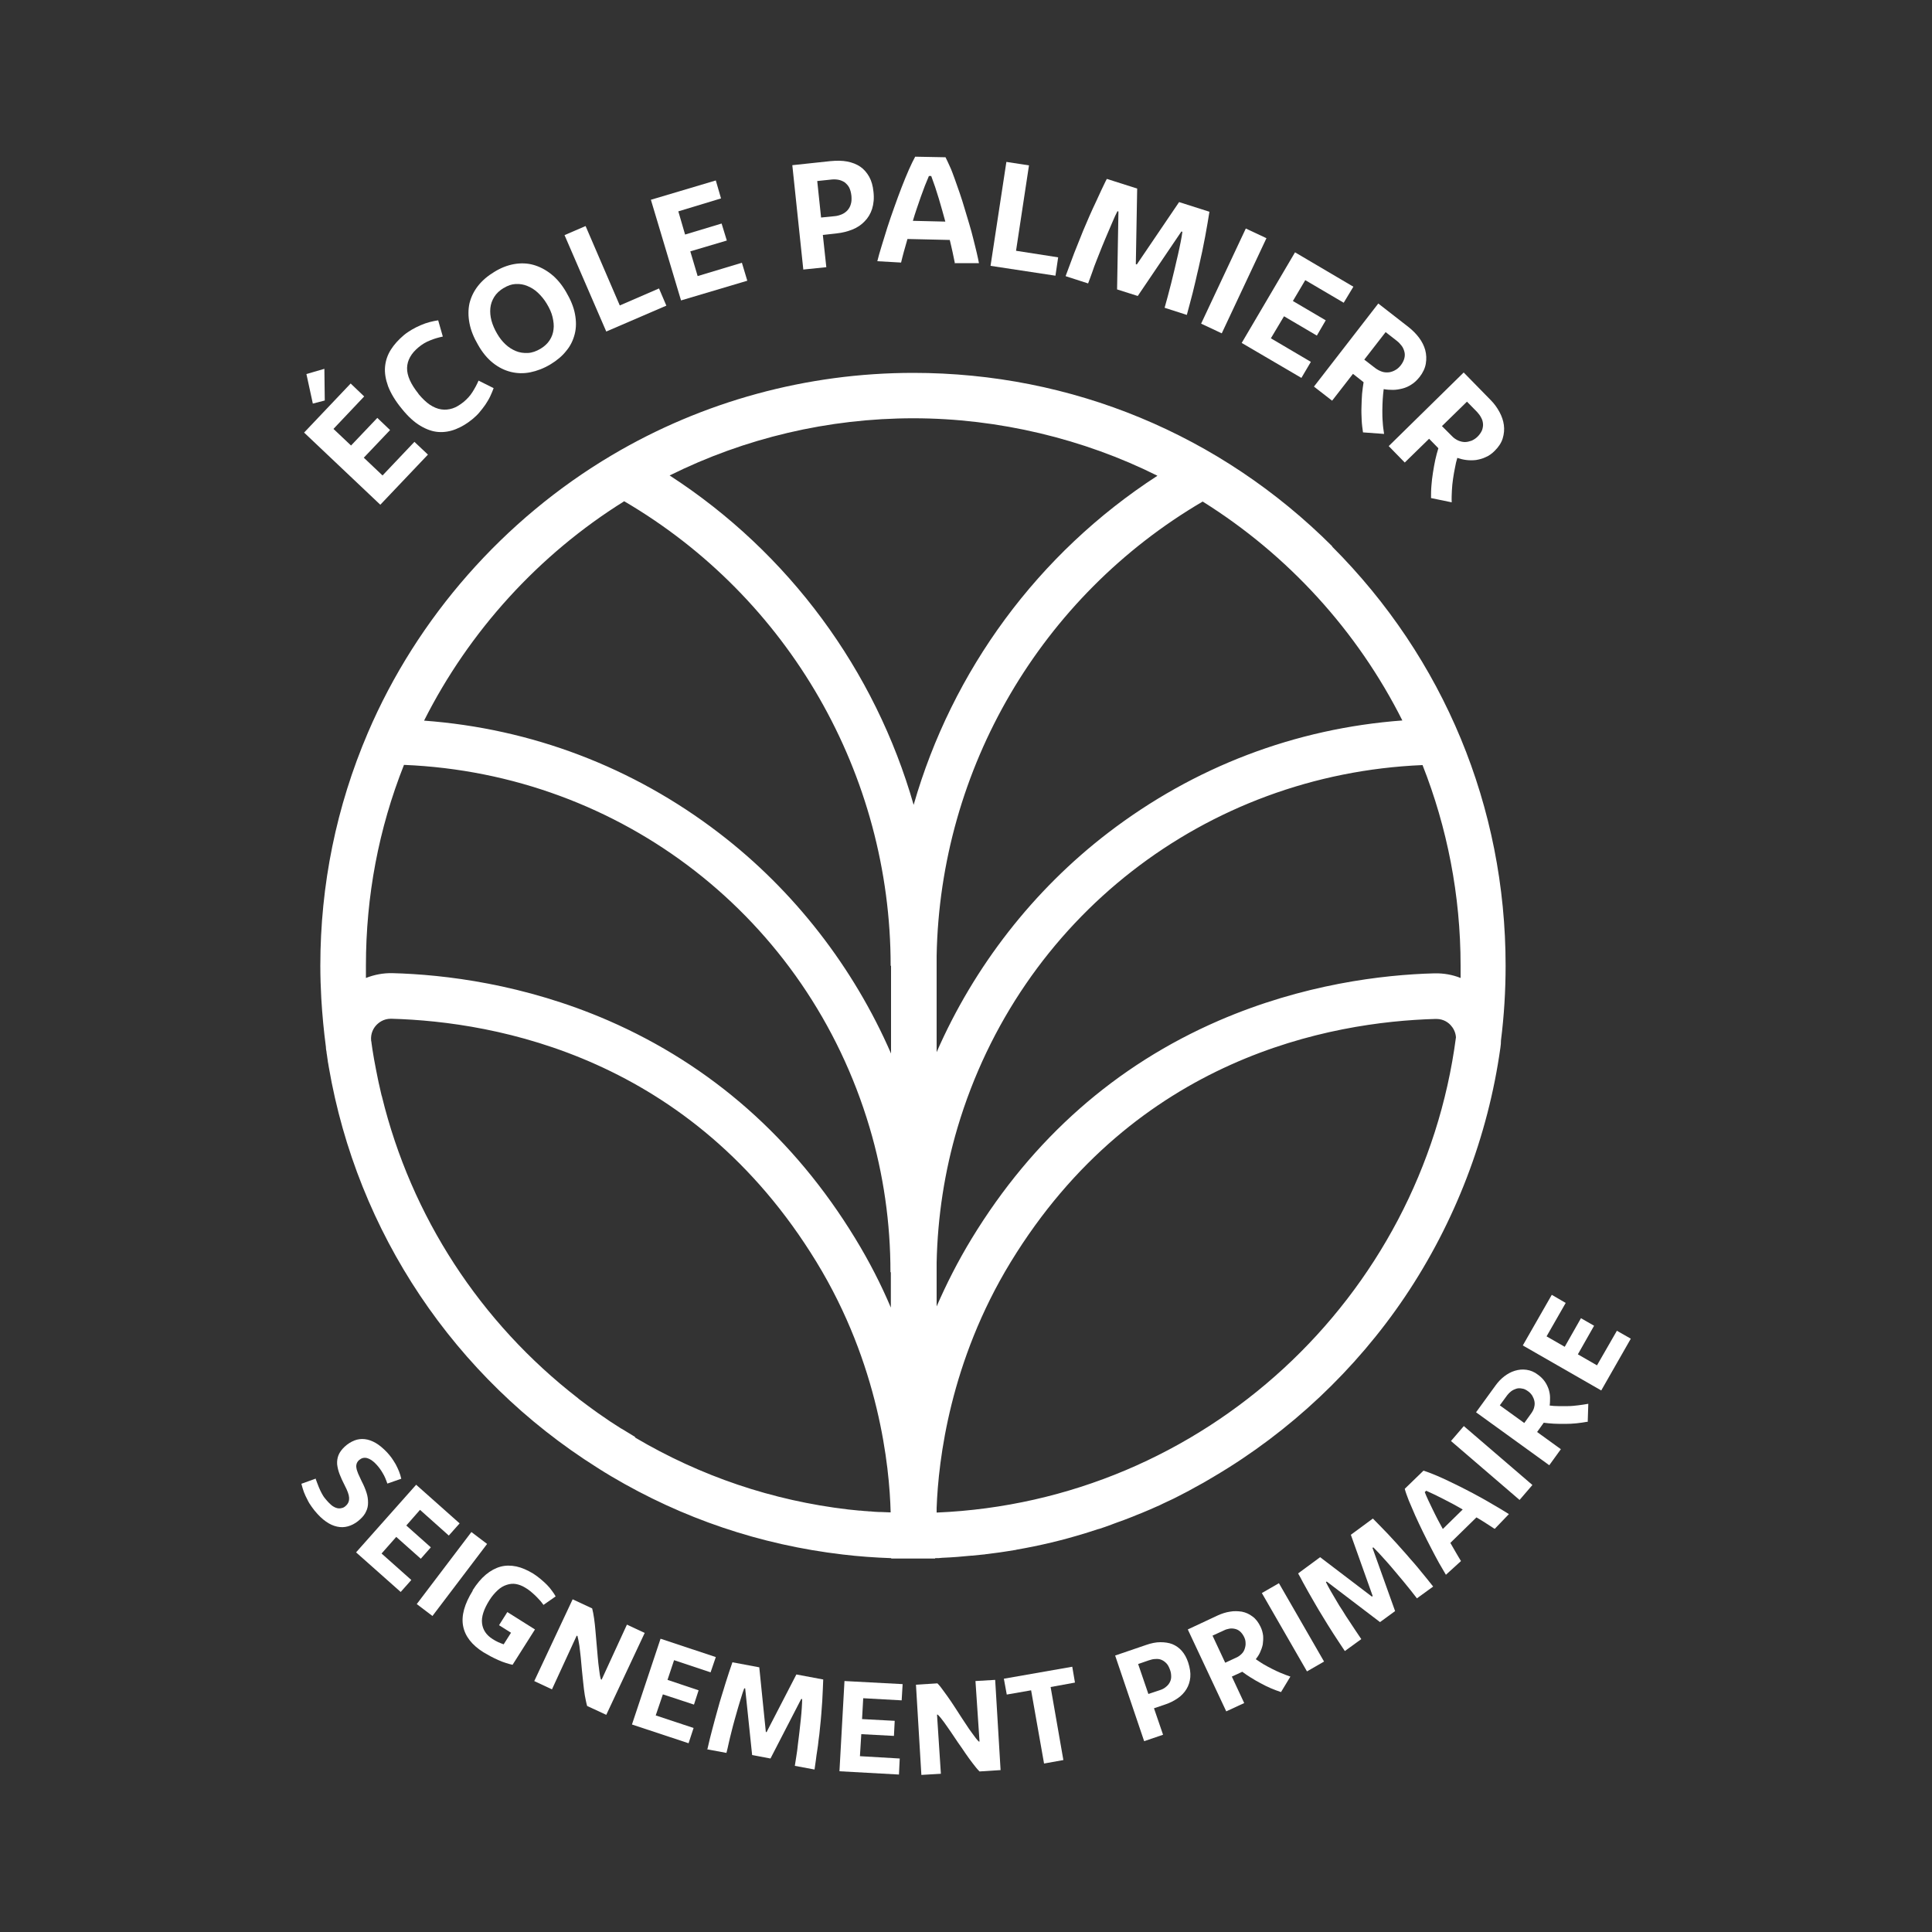 <?xml version="1.0" encoding="UTF-8"?>
<svg id="Layer_1" data-name="Layer 1" xmlns="http://www.w3.org/2000/svg" viewBox="0 0 100 100">
  <rect x="0" y="0" width="100" height="100" fill="#333333" stroke="none"/>
  <defs>
    <style>
      .cls-1 {
        fill: #fff;
        stroke-width: 0px;
      }
    </style>
  </defs>
  <path class="cls-1" d="M19.69,26.13l-3.95-3.74,2.41-2.54.7.67-1.59,1.68.91.86,1.36-1.43.66.63-1.36,1.43.97.92,1.65-1.74.7.66-2.47,2.6ZM16.19,20.88l-.33-1.52.93-.27.02,1.64-.62.16Z"/>
  <path class="cls-1" d="M21.66,20.39c.2.24.4.43.59.56.2.13.39.21.59.24.19.03.39.01.58-.05s.38-.18.57-.33c.18-.15.34-.32.46-.51.12-.19.23-.39.32-.6l.78.39c-.05.14-.11.28-.18.43-.07.15-.16.29-.25.43-.1.14-.2.27-.31.4s-.23.24-.35.34c-.28.23-.56.4-.86.52-.3.12-.6.17-.9.15-.31-.02-.62-.13-.94-.32-.32-.19-.64-.48-.96-.88-.34-.41-.57-.8-.71-1.16-.13-.36-.19-.7-.16-1.02.03-.32.13-.61.3-.88.17-.27.4-.52.67-.75.13-.11.27-.2.42-.29.15-.09.3-.16.46-.23s.31-.12.46-.16c.15-.04.3-.07.44-.09l.24.84c-.23.05-.45.11-.66.2-.21.08-.41.2-.59.35-.39.32-.59.68-.6,1.07-.01.4.19.84.59,1.34"/>
  <path class="cls-1" d="M29.3,15.11c.23.39.39.77.46,1.14.07.37.07.71-.01,1.03-.08.32-.22.62-.44.88-.21.27-.49.5-.82.7-.35.21-.7.34-1.04.41-.35.07-.68.06-1.01-.02-.32-.08-.63-.23-.92-.46-.29-.23-.55-.54-.77-.93-.23-.39-.38-.76-.45-1.13-.07-.36-.07-.71,0-1.03.08-.32.22-.62.44-.9.22-.28.5-.52.85-.73.34-.21.68-.34,1.02-.4.34-.06.68-.05,1,.04.32.09.63.25.92.48.29.23.55.54.77.92M26.08,14.9c-.22.13-.39.29-.5.47-.11.18-.18.37-.2.58-.02.21,0,.43.06.65.06.22.16.45.29.67.12.21.26.39.43.55.17.16.35.27.54.35.19.08.4.11.62.1s.44-.09.66-.22c.2-.12.36-.27.47-.44.11-.17.18-.36.2-.56.03-.2,0-.42-.05-.64s-.16-.46-.3-.69c-.13-.22-.29-.41-.46-.57-.17-.16-.35-.27-.55-.35-.19-.08-.39-.11-.6-.1-.21.01-.41.08-.62.21"/>
  <polygon class="cls-1" points="31.38 17.16 29.22 12.17 30.31 11.7 32.08 15.81 34.11 14.93 34.49 15.82 31.38 17.16"/>
  <polygon class="cls-1" points="35.25 15.55 33.69 10.34 37.05 9.34 37.32 10.27 35.11 10.94 35.46 12.14 37.35 11.57 37.62 12.45 35.73 13.01 36.11 14.29 38.4 13.6 38.68 14.53 35.25 15.55"/>
  <path class="cls-1" d="M41.58,13.96l-.57-5.41,1.97-.21c.32-.03.61-.03.87.02.26.05.49.14.68.27.19.13.34.31.46.52.12.22.19.47.22.77.04.34.01.63-.07.89-.08.25-.21.47-.39.65-.17.18-.38.32-.63.42-.25.1-.52.17-.81.2l-.72.08.18,1.67-1.18.12ZM42.49,11.26l.7-.07c.14-.01.27-.05.39-.1.11-.05.21-.12.29-.21.08-.09.14-.2.17-.32.04-.12.04-.26.03-.42-.02-.18-.06-.32-.12-.44-.06-.11-.15-.2-.24-.27-.1-.06-.21-.11-.34-.13-.13-.02-.26-.02-.4,0l-.67.07.2,1.9Z"/>
  <path class="cls-1" d="M49.43,13.65c-.04-.18-.08-.38-.12-.58-.05-.21-.09-.42-.15-.65l-2.19-.05c-.07.24-.13.46-.19.67-.06.21-.1.39-.14.55l-1.23-.07c.05-.22.13-.48.22-.78.09-.3.19-.62.3-.97.11-.34.23-.69.36-1.05.13-.36.25-.7.38-1.03.13-.33.25-.63.37-.9.12-.27.23-.5.33-.68l1.57.03c.07.13.14.3.23.49s.16.4.25.64c.08.23.17.48.26.74.09.26.17.52.25.79.08.27.16.54.24.8.08.27.15.52.21.77.06.25.12.47.17.69.05.21.09.4.12.56h-1.23ZM48.08,9.11c-.07.16-.14.33-.21.51-.07.18-.14.38-.21.57-.07.2-.14.4-.21.61-.07.21-.14.42-.2.63l1.68.04c-.11-.4-.22-.8-.34-1.2-.12-.4-.25-.79-.39-1.16h-.11Z"/>
  <polygon class="cls-1" points="51.27 13.76 52.09 8.38 53.26 8.56 52.59 12.98 54.77 13.32 54.63 14.27 51.27 13.76"/>
  <path class="cls-1" d="M55.16,14.28c.15-.41.3-.81.44-1.18.15-.38.3-.76.46-1.15.11-.26.22-.52.33-.77.11-.25.22-.49.33-.72.11-.23.21-.45.3-.65.1-.2.18-.39.27-.55l1.57.5-.07,3.91.05.02,2.19-3.23,1.57.5c-.06.37-.13.8-.22,1.28-.09.48-.2,1.02-.34,1.62-.06.24-.11.47-.16.69-.05.21-.1.42-.15.62-.05.2-.1.39-.15.57-.05.18-.1.37-.15.56l-1.15-.37c.05-.17.1-.36.16-.58.06-.22.12-.45.18-.69.06-.24.12-.49.18-.74.06-.25.11-.49.17-.73.05-.23.1-.45.14-.66.04-.2.07-.38.09-.53l-.05-.02-2.26,3.34-1.07-.34.07-4.03-.05-.02c-.08.16-.17.34-.25.54-.09.2-.18.41-.27.63-.09.22-.19.44-.28.67-.09.23-.18.46-.27.68-.09.22-.17.44-.24.65-.08.21-.14.4-.21.57l-1.15-.37Z"/>
  <rect class="cls-1" x="61.14" y="13.95" width="5.44" height="1.18" transform="translate(23.55 66.16) rotate(-64.84)"/>
  <polygon class="cls-1" points="64.27 17.75 67.03 13.06 70.05 14.84 69.55 15.67 67.56 14.5 66.92 15.58 68.62 16.58 68.16 17.37 66.46 16.37 65.78 17.51 67.85 18.73 67.36 19.56 64.27 17.75"/>
  <path class="cls-1" d="M70.55,22.39c-.03-.21-.06-.42-.07-.65-.01-.23-.02-.45-.01-.68,0-.23.02-.45.03-.67.02-.22.05-.42.08-.61,0,0-.02,0-.03-.02l-.52-.41-1.08,1.39-.94-.73,3.33-4.3,1.58,1.23c.2.16.38.34.53.54.15.2.26.42.32.64.06.23.07.46.03.7-.04.24-.15.47-.32.69-.13.16-.27.3-.42.39-.15.1-.31.17-.47.21-.16.04-.33.07-.49.07-.17,0-.33-.01-.48-.04-.02.16-.04.34-.05.52-.01.19-.02.38-.02.58,0,.2,0,.4.02.61.01.21.04.41.07.61l-1.09-.08ZM70.61,18.61l.57.44c.12.09.24.15.36.19.12.04.24.04.36.03.12-.02.23-.06.33-.12.11-.06.2-.15.28-.25.09-.12.15-.24.18-.36.03-.12.03-.23,0-.34-.03-.11-.07-.21-.14-.3-.07-.09-.15-.18-.24-.25l-.59-.46-1.11,1.43Z"/>
  <path class="cls-1" d="M74.07,25.79c0-.21,0-.43.02-.65.02-.23.04-.45.08-.68.03-.22.08-.45.12-.66.05-.22.1-.41.16-.6,0,0-.02-.01-.02-.02l-.46-.47-1.26,1.23-.83-.85,3.88-3.81,1.4,1.43c.18.18.33.39.45.61.12.22.2.45.23.68.03.23.01.46-.06.69-.07.23-.21.44-.41.64-.15.15-.3.26-.47.33-.16.08-.33.12-.5.15-.17.02-.33.02-.5,0-.17-.02-.32-.06-.47-.11-.05.16-.09.33-.12.51-.04.18-.07.37-.1.57-.03.2-.05.4-.06.6-.01.21-.02.41-.01.62l-1.07-.22ZM74.63,22.05l.51.51c.1.11.21.18.33.24.12.05.24.08.35.08.12,0,.23-.03.35-.07.11-.05.22-.12.31-.21.11-.11.18-.22.23-.33.04-.12.06-.23.05-.34s-.04-.22-.1-.32c-.05-.1-.12-.19-.2-.28l-.53-.54-1.29,1.26Z"/>
  <path class="cls-1" d="M16.34,76.55c.06.16.11.3.16.42.05.12.1.23.15.32.05.09.1.18.16.25.06.07.12.15.19.22.09.09.17.17.26.22.08.05.17.08.24.09.08.01.15,0,.22-.02.07-.02.13-.06.19-.12.12-.11.17-.25.16-.41s-.09-.37-.22-.62c-.11-.21-.2-.41-.27-.59-.07-.18-.11-.35-.13-.52-.01-.16.01-.32.07-.47.06-.15.17-.3.32-.44.16-.15.33-.25.5-.32.18-.07.36-.09.54-.07.19.02.38.09.57.2.19.11.39.28.59.49.08.08.15.18.23.28.07.1.14.21.21.33.06.11.12.24.17.36s.09.26.12.39l-.72.25c-.07-.2-.14-.38-.24-.54-.09-.16-.2-.31-.32-.44-.17-.19-.34-.3-.49-.34-.16-.04-.29,0-.41.1-.07.06-.11.13-.13.19-.02.07-.03.14-.01.23.01.09.05.18.09.29.05.11.11.24.18.39.11.21.19.4.25.59.06.18.08.35.08.52,0,.16-.03.31-.1.45-.06.14-.16.27-.3.4-.16.15-.33.26-.51.33-.18.07-.36.1-.55.08-.19-.02-.38-.08-.57-.19-.19-.11-.39-.27-.58-.48-.11-.12-.22-.25-.3-.37-.09-.12-.17-.25-.23-.38-.07-.13-.13-.26-.18-.39s-.09-.28-.13-.43l.75-.27Z"/>
  <polygon class="cls-1" points="18.43 80.35 21.54 76.85 23.79 78.85 23.23 79.48 21.74 78.15 21.03 78.96 22.3 80.09 21.78 80.68 20.51 79.55 19.75 80.41 21.29 81.78 20.74 82.4 18.43 80.35"/>
  <rect class="cls-1" x="21.06" y="80.96" width="4.68" height="1.02" transform="translate(-55.66 50.88) rotate(-52.82)"/>
  <path class="cls-1" d="M24.46,82.32c.22-.35.45-.62.69-.82.24-.2.5-.34.76-.41.26-.07.53-.07.82-.01.28.06.57.19.87.37.14.09.26.18.38.28.12.1.23.2.33.3.1.1.19.21.26.31.08.1.14.2.19.29l-.63.44c-.06-.08-.12-.17-.2-.25-.07-.08-.15-.16-.23-.24-.08-.08-.17-.15-.25-.22-.09-.07-.17-.13-.26-.18-.16-.1-.32-.16-.48-.19-.16-.03-.33-.01-.48.04-.16.05-.32.14-.47.28s-.3.31-.43.52c-.29.46-.42.86-.38,1.19.04.34.22.61.55.82.09.06.19.11.29.16.1.04.19.08.28.11l.38-.6-.62-.39.43-.68,1.43.9-1.16,1.83c-.11-.02-.23-.06-.36-.1-.13-.04-.26-.09-.39-.15-.13-.06-.26-.12-.39-.19-.13-.07-.25-.14-.37-.21-.6-.38-.95-.83-1.05-1.36-.1-.53.07-1.14.5-1.83"/>
  <path class="cls-1" d="M27.65,87.02l1.99-4.24,1.01.47c.04.15.07.32.1.52.03.2.05.41.07.63.02.22.04.46.06.69.02.24.04.47.06.69.02.22.04.43.07.63.02.2.05.37.09.51l.04.02,1.31-2.85.92.43-1.99,4.24-.99-.46c-.05-.17-.08-.35-.12-.55-.03-.2-.06-.41-.08-.63-.02-.22-.05-.44-.07-.67-.02-.23-.04-.44-.06-.66-.02-.21-.05-.41-.07-.6-.03-.19-.06-.36-.1-.51l-.04-.02-1.28,2.78-.92-.43Z"/>
  <polygon class="cls-1" points="32.71 89.26 34.19 84.82 37.05 85.77 36.78 86.56 34.89 85.93 34.55 86.95 36.16 87.49 35.92 88.23 34.31 87.7 33.94 88.79 35.9 89.44 35.64 90.23 32.71 89.26"/>
  <path class="cls-1" d="M36.61,90.56c.08-.37.17-.72.26-1.06.09-.34.18-.68.28-1.03.06-.23.13-.46.2-.69.07-.23.14-.44.2-.65.07-.21.13-.4.19-.59.06-.18.12-.35.17-.5l1.39.26.34,3.35h.04s1.54-2.98,1.54-2.98l1.39.26c-.01.32-.03.69-.05,1.11-.03.42-.06.89-.12,1.42-.02.21-.04.42-.07.6-.02.19-.04.37-.07.54s-.05.34-.07.5c-.02.16-.05.33-.07.49l-1.02-.19c.02-.15.05-.32.08-.51.03-.19.06-.39.08-.61.03-.21.05-.43.08-.65.02-.22.05-.43.07-.64.02-.21.04-.4.05-.58.01-.18.02-.33.02-.47h-.05s-1.59,3.08-1.59,3.08l-.95-.18-.36-3.45h-.05c-.05.14-.11.3-.16.48-.06.18-.11.37-.17.56-.06.2-.11.4-.17.6-.06.21-.11.41-.16.61-.05.2-.1.39-.14.58s-.08.36-.12.51l-1.02-.19Z"/>
  <polygon class="cls-1" points="43.45 91.68 43.71 87.01 46.72 87.17 46.67 88.01 44.68 87.9 44.62 88.98 46.31 89.07 46.27 89.85 44.58 89.76 44.51 90.9 46.57 91.02 46.53 91.85 43.45 91.68"/>
  <path class="cls-1" d="M47.69,91.87l-.28-4.67,1.11-.07c.11.11.22.25.33.41.12.16.24.33.37.52.13.19.25.38.38.58.13.2.25.39.38.58.12.19.24.36.36.52.11.16.22.3.32.4h.04s-.21-3.13-.21-3.13l1.02-.06.28,4.67-1.09.07c-.12-.12-.24-.27-.36-.43-.12-.16-.25-.33-.37-.51s-.25-.37-.38-.55c-.13-.19-.25-.37-.37-.55-.12-.18-.24-.34-.35-.5-.11-.15-.22-.29-.33-.4h-.04s.2,3.06.2,3.06l-1.02.06Z"/>
  <polygon class="cls-1" points="52.11 87.71 51.96 86.89 55.5 86.27 55.64 87.09 54.38 87.32 55.04 91.1 54.04 91.28 53.37 87.49 52.11 87.71"/>
  <path class="cls-1" d="M59.22,90.12l-1.5-4.43,1.61-.55c.26-.09.5-.14.73-.14s.44.03.62.1c.19.08.35.19.49.35.14.16.25.36.33.6.09.28.13.53.11.76-.02.23-.09.44-.2.62-.11.18-.26.34-.45.47-.19.13-.4.24-.64.32l-.59.2.47,1.37-.97.33ZM59.47,87.67l.57-.19c.12-.04.22-.09.3-.16.09-.07.15-.14.2-.23.05-.09.08-.19.08-.3,0-.11-.01-.23-.06-.36-.05-.14-.11-.26-.19-.34-.08-.08-.16-.14-.26-.18-.09-.04-.2-.05-.31-.04-.11,0-.22.03-.34.07l-.55.19.53,1.55Z"/>
  <path class="cls-1" d="M66.3,87.58c-.17-.06-.35-.12-.53-.2-.18-.08-.35-.16-.53-.26-.17-.09-.34-.19-.5-.29-.16-.1-.31-.2-.44-.3,0,0-.01,0-.02.01l-.52.24.64,1.37-.93.43-1.99-4.24,1.56-.73c.2-.09.41-.16.62-.19.21-.04.42-.03.62,0,.2.04.38.12.55.25.17.12.3.3.41.52.08.16.12.32.14.48.01.16,0,.3-.02.45-.03.14-.08.28-.14.41-.06.13-.14.25-.22.35.11.08.24.16.38.25.14.08.28.16.44.24.15.08.31.15.47.22.16.07.33.13.5.19l-.49.81ZM63.42,86.06l.56-.26c.12-.05.21-.12.29-.2.08-.08.13-.17.16-.27.03-.1.05-.2.04-.3,0-.11-.03-.21-.08-.31-.06-.12-.13-.21-.21-.28-.08-.07-.17-.11-.26-.13-.09-.02-.19-.03-.29-.01-.1.02-.19.04-.28.09l-.59.27.66,1.41Z"/>
  <rect class="cls-1" x="66.41" y="81.9" width="1.02" height="4.68" transform="translate(-33.11 44.63) rotate(-29.94)"/>
  <path class="cls-1" d="M69.61,85.46c-.21-.31-.41-.62-.6-.91-.19-.29-.37-.59-.56-.9-.13-.21-.25-.41-.37-.62-.12-.21-.23-.4-.34-.59-.11-.19-.21-.37-.3-.54-.09-.17-.17-.33-.25-.46l1.14-.84,2.68,2.04.04-.03-1.13-3.17,1.14-.84c.23.23.49.5.78.8.29.31.61.66.96,1.06.14.16.27.32.4.46.12.14.24.28.35.42.11.13.22.27.32.39.1.13.21.26.31.39l-.84.61c-.09-.12-.2-.26-.32-.41-.12-.15-.25-.31-.39-.48-.14-.17-.28-.33-.42-.5-.14-.17-.28-.33-.42-.49-.14-.16-.27-.3-.39-.43-.12-.13-.23-.24-.32-.33l-.04.03,1.17,3.27-.78.57-2.76-2.1-.04.03c.07.14.15.29.24.45.09.16.19.33.3.51.1.18.21.35.33.53.11.18.22.36.34.53.11.17.22.34.33.5.11.16.2.3.29.43l-.84.61Z"/>
  <path class="cls-1" d="M77.34,79.12c-.13-.09-.28-.18-.43-.28-.15-.1-.32-.2-.49-.3l-1.35,1.32c.11.19.21.36.3.52.09.16.18.3.25.42l-.78.71c-.1-.17-.22-.37-.35-.6-.13-.24-.27-.49-.41-.77-.14-.27-.29-.56-.43-.85s-.28-.58-.4-.85c-.12-.28-.23-.53-.33-.77-.09-.24-.17-.44-.21-.61l.97-.94c.12.04.27.09.44.16.17.07.35.14.54.23.19.09.39.18.61.29.21.1.43.21.64.32.21.11.43.22.64.34.21.11.41.23.6.34.19.11.36.21.53.31.16.1.3.19.42.26l-.73.76ZM73.74,77.22c.05.14.12.28.19.44.07.15.15.31.23.48.08.16.16.33.25.5.09.17.18.34.27.5l1.03-1.01c-.31-.18-.62-.35-.94-.51-.32-.17-.64-.32-.95-.46l-.07.07Z"/>
  <rect class="cls-1" x="76.7" y="73.38" width="1.02" height="4.68" transform="translate(-30.54 84.94) rotate(-49.33)"/>
  <path class="cls-1" d="M82.16,73.59c-.18.03-.36.06-.56.08-.2.02-.39.03-.59.03-.2,0-.39,0-.58-.01-.19-.01-.37-.03-.53-.05,0,0,0,.01-.01.02l-.33.46,1.23.89-.6.83-3.79-2.74,1.01-1.39c.13-.18.28-.34.45-.47.17-.13.35-.23.55-.29s.39-.08.6-.05c.21.03.41.11.6.26.14.1.26.22.35.35.09.13.15.26.2.4.04.14.07.28.07.42,0,.14,0,.28-.02.42.14.02.29.03.45.03.16,0,.33,0,.5,0,.17,0,.35-.02.52-.04.18-.02.35-.05.53-.08l-.03.94ZM78.9,73.65l.36-.5c.07-.1.13-.21.15-.32.03-.11.03-.21.01-.31-.02-.1-.06-.19-.11-.28-.06-.09-.13-.17-.22-.23-.11-.08-.21-.13-.32-.14-.1-.02-.2-.02-.29.01-.09.03-.18.07-.26.13-.08.06-.15.13-.21.21l-.38.52,1.26.91Z"/>
  <polygon class="cls-1" points="82.88 71.97 78.82 69.64 80.32 67.02 81.04 67.44 80.05 69.17 80.99 69.71 81.83 68.23 82.51 68.62 81.67 70.1 82.66 70.67 83.69 68.88 84.41 69.29 82.88 71.97"/>
  <path class="cls-1" d="M68.97,28.29c-5.8-5.8-13.5-8.99-21.7-8.99-5.5,0-10.89,1.47-15.6,4.26-5.59,3.31-10.08,8.41-12.63,14.37-1.63,3.81-2.46,7.87-2.46,12.06,0,.57.02,1.14.05,1.69.05.85.13,1.69.24,2.52,0,.01,0,.02,0,.04,0,.07.02.13.03.2,0,.05.01.1.02.15.01.1.03.19.04.28,0,.06.02.12.03.19.01.06.02.12.03.18,1.47,8.53,6.48,16.06,13.9,20.73.01,0,.02.01.03.02.23.15.47.29.7.43,3.68,2.18,7.71,3.54,11.96,4.04.83.1,1.67.16,2.52.19v.02h2.27s0-.02,0-.02c.13,0,.25,0,.38-.02,0,0,0,0,.01,0,.5-.02,1-.06,1.49-.11.01,0,.02,0,.03,0,.2-.02.4-.04.6-.06.03,0,.05,0,.08-.01.13-.02.26-.03.39-.05.13-.02.26-.03.38-.05.11-.02.22-.03.33-.05.15-.02.3-.05.44-.07.03,0,.06-.01.09-.02,1.21-.21,2.39-.49,3.55-.85,0,0,0,0,.01,0,.22-.07.44-.14.65-.21.03,0,.05-.02.08-.02.2-.07.4-.13.6-.21.04-.02.09-.03.13-.05.18-.07.36-.13.55-.2.06-.02.12-.05.18-.07.17-.06.33-.13.5-.2.08-.03.15-.06.23-.09.15-.06.3-.13.45-.19.09-.04.18-.08.27-.12.14-.06.28-.12.41-.19.1-.05.2-.09.3-.14.13-.06.26-.12.39-.19.1-.05.2-.1.31-.16.13-.07.26-.13.38-.2.09-.05.18-.1.27-.15.14-.08.28-.15.42-.23.06-.03.11-.07.17-.1.13-.08.26-.15.39-.23,3.91-2.31,7.32-5.52,9.86-9.29,2.59-3.85,4.3-8.3,4.94-12.89.02-.13.03-.25.03-.38.16-1.27.24-2.57.24-3.87,0-8.2-3.19-15.9-8.99-21.7M75.6,50.62c-.42-.17-.88-.25-1.35-.24-2.68.07-6.8.56-11.17,2.45-5.33,2.31-9.63,6.1-12.78,11.27-.72,1.18-1.32,2.37-1.82,3.52v-2.27c.05-2.37.41-4.72,1.08-6.98,3.22-10.84,12.83-18.3,24.07-18.77,1.27,3.22,1.97,6.72,1.97,10.39,0,.21,0,.42,0,.63M48.48,78.29v-.24c.09-2.49.7-7.59,3.83-12.72,6.48-10.61,16.56-12.44,22-12.59.01,0,.02,0,.03,0,.4,0,.65.21.76.34.1.11.24.32.26.61-1.77,13.49-13.06,24.02-26.88,24.6M72.6,37.29c-5.56.41-10.79,2.4-15.25,5.82-3.86,2.96-6.93,6.91-8.87,11.35v-4.99c.18-9.7,5.41-18.61,13.77-23.51,4.4,2.75,8,6.68,10.34,11.34M59.9,24.63c-6.18,4.01-10.62,10.09-12.61,17.03-1.99-6.95-6.44-13.04-12.63-17.05,3.9-1.94,8.22-2.96,12.62-2.96s8.82,1.07,12.62,2.97M32.3,25.94c8.53,4.99,13.8,14.14,13.8,24.05h.02v4.54c-1.94-4.46-5.02-8.44-8.9-11.41-4.46-3.42-9.71-5.41-15.27-5.82,2.33-4.63,5.94-8.6,10.35-11.35M20.91,39.59c11.25.46,20.88,7.92,24.1,18.77.72,2.42,1.08,4.94,1.08,7.49h.02v1.83c-.5-1.18-1.11-2.38-1.85-3.59-3.15-5.16-7.45-8.95-12.78-11.27-4.36-1.89-8.48-2.38-11.17-2.45-.48-.01-.94.08-1.37.25,0-.21,0-.43,0-.64,0-3.6.66-7.09,1.97-10.39M32.88,74.38c-.21-.13-.43-.26-.64-.39-.03-.02-.06-.04-.09-.05-.19-.12-.37-.24-.56-.36-.05-.04-.11-.07-.16-.11-.16-.11-.32-.22-.48-.33-.08-.06-.17-.12-.25-.18-.1-.07-.2-.15-.3-.22-.15-.11-.3-.22-.44-.33-.01,0-.02-.02-.03-.03-5.08-3.93-8.65-9.43-10.16-15.62,0-.02-.01-.04-.02-.06-.05-.22-.1-.44-.15-.66-.02-.11-.05-.22-.07-.34-.02-.12-.05-.23-.07-.35-.03-.17-.07-.35-.1-.53-.01-.06-.02-.12-.03-.18-.04-.22-.07-.43-.1-.65,0-.04-.01-.08-.02-.12-.04-.4.14-.67.26-.8.12-.13.37-.34.76-.34.01,0,.02,0,.03,0,5.43.15,15.52,1.98,22,12.59,3.24,5.3,3.78,10.58,3.84,12.96-.01,0-.03,0-.04,0-.17,0-.33-.02-.5-.02-.03,0-.06,0-.09,0-.14,0-.27-.02-.41-.03-.05,0-.11,0-.16-.01-.12,0-.23-.02-.35-.03-.05,0-.1,0-.16-.01-.16-.02-.33-.03-.49-.05-3.92-.46-7.64-1.72-11.04-3.73"/>
</svg>